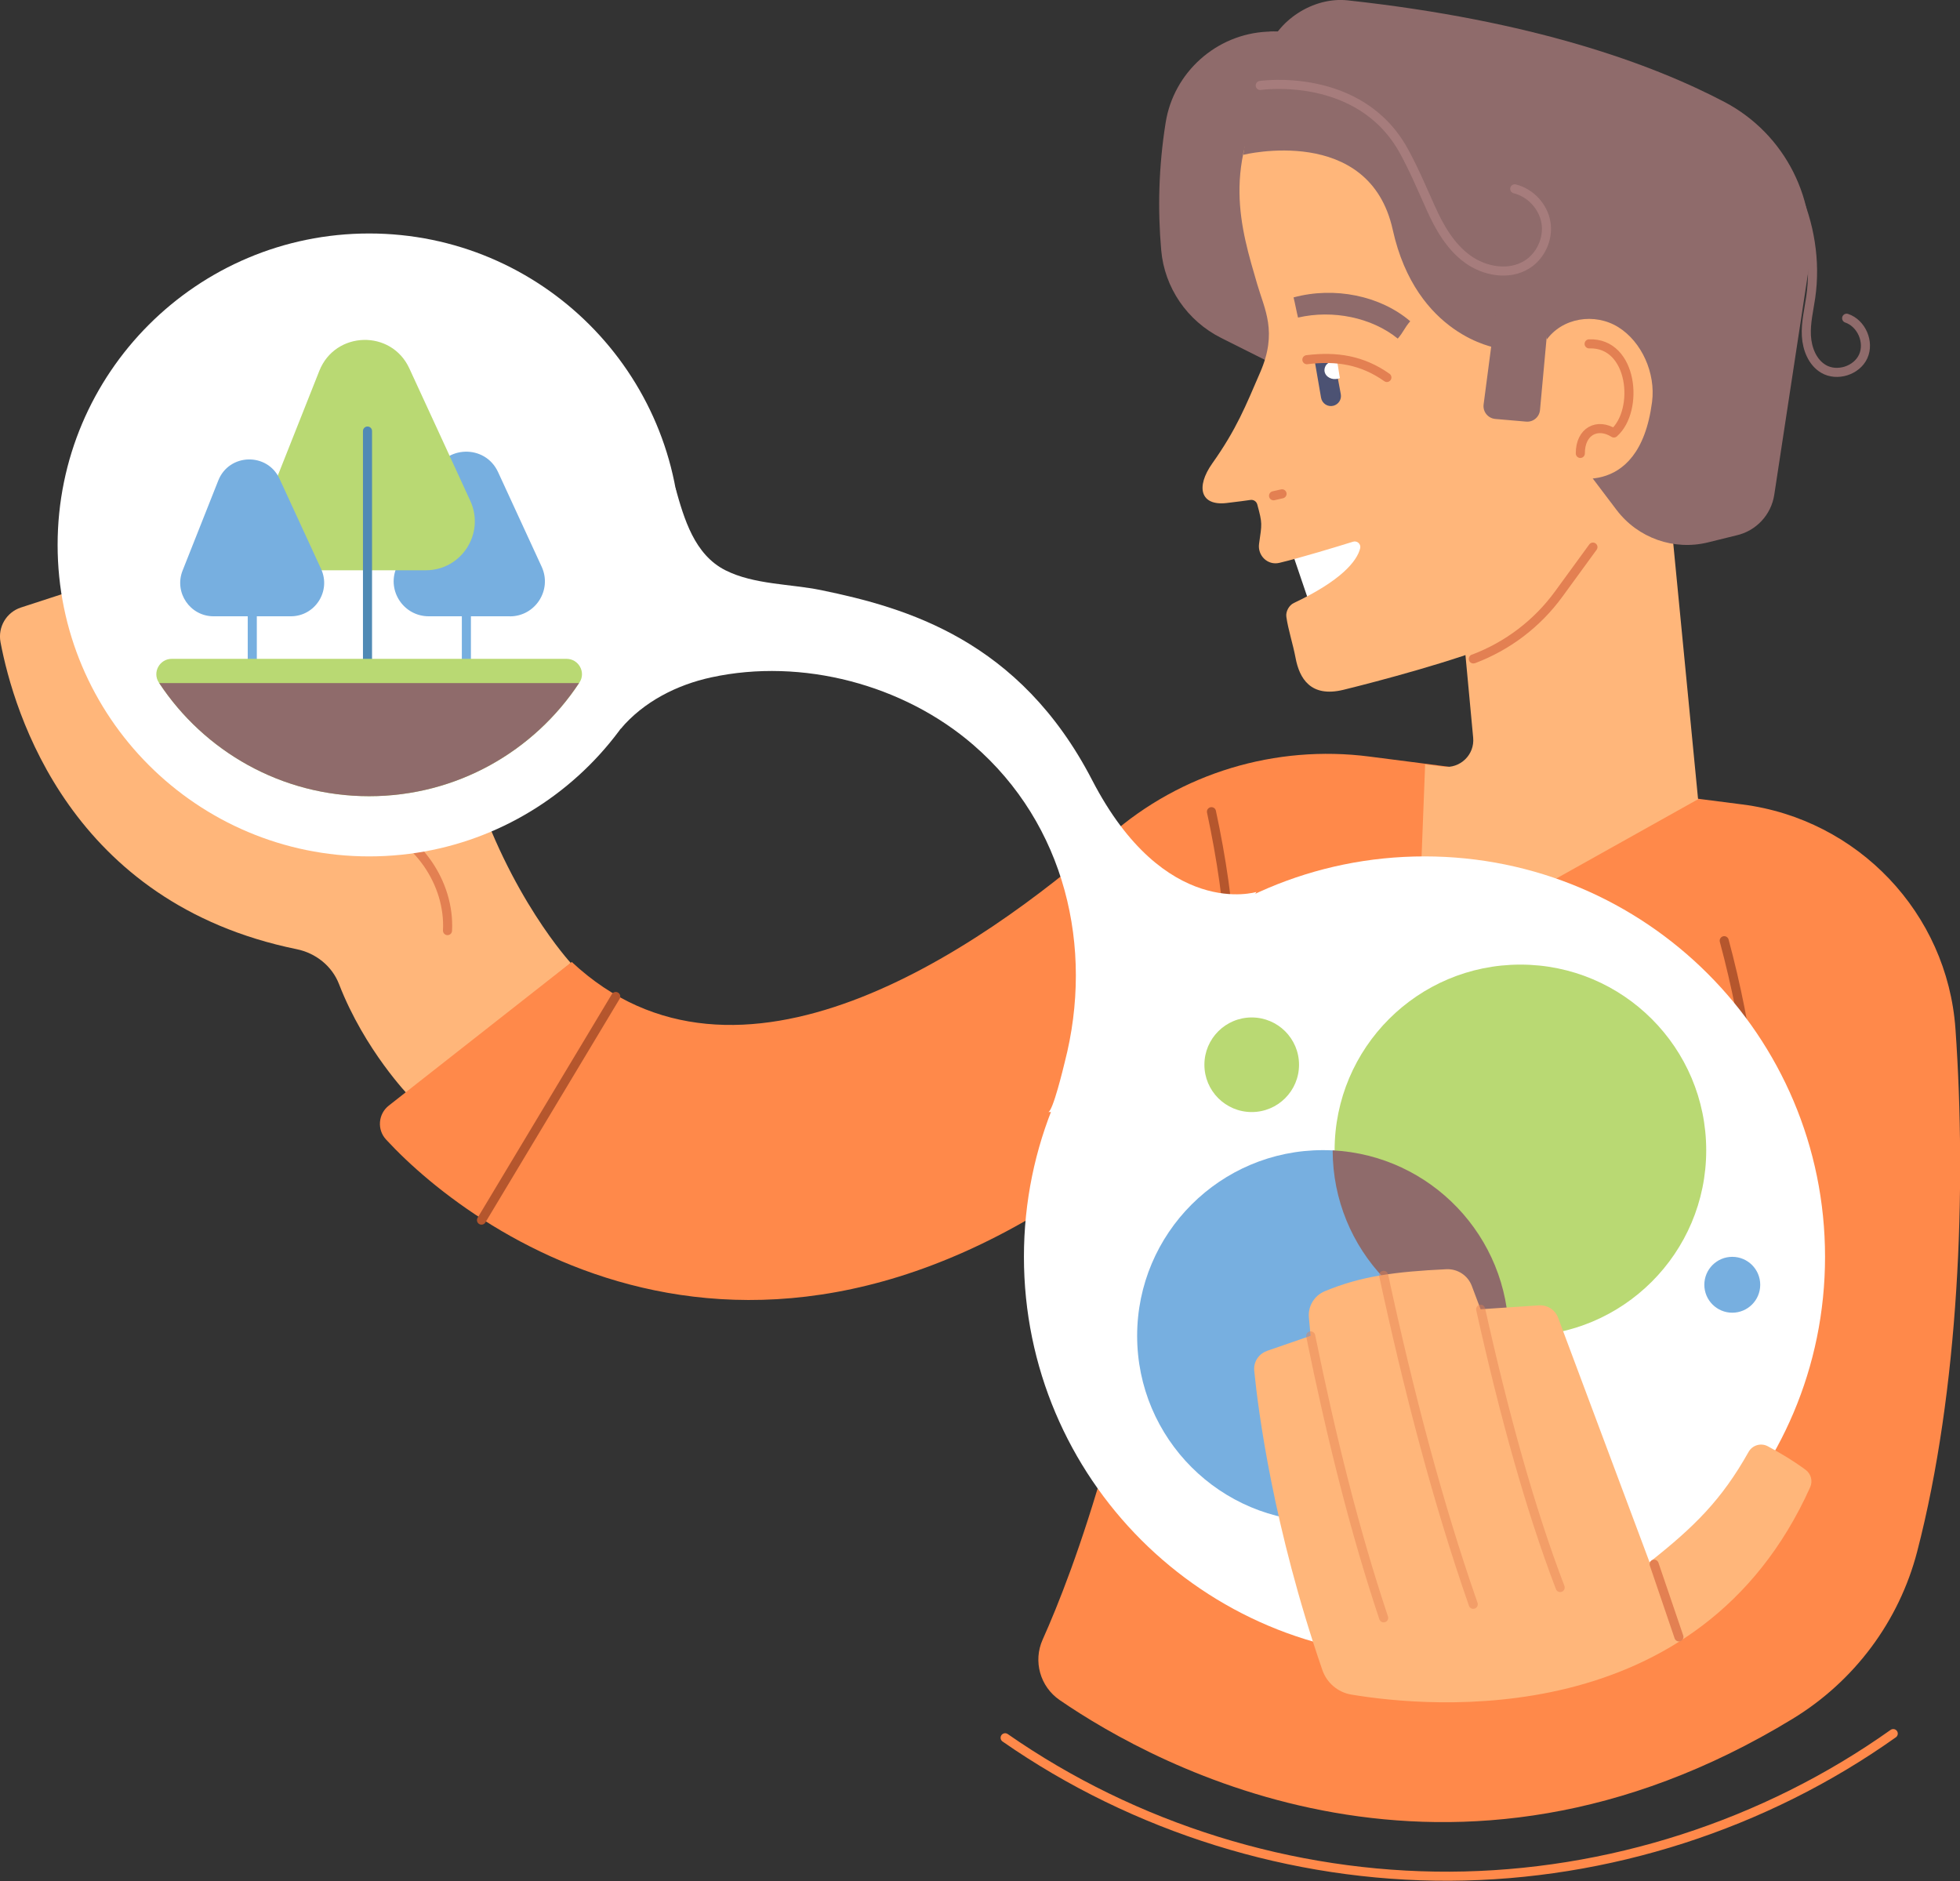 <svg width="298" height="286" viewBox="0 0 298 286" fill="none" xmlns="http://www.w3.org/2000/svg">
<rect x="0" y="0" width="298" height="286" fill="#333333" stroke="none"/>
<g clip-path="url(#clip0_1607_3683)">
<path d="M86.796 146.415C86.796 146.415 77.434 136.302 71.861 118.592C38.454 115.046 11.124 89.773 11.124 89.773L3.186 92.356C0.974 93.079 -0.35 95.323 0.077 97.621C2.113 108.369 10.719 137.276 45.112 144.303C48.013 144.894 50.488 146.864 51.55 149.622C55.448 159.681 62.236 166.653 62.236 166.653L86.785 146.415H86.796Z" fill="#FFB67A"/>
<path d="M56.412 124.853C63.376 126.987 68.423 134.2 68.04 141.478" stroke="#E38052" stroke-width="1.38" stroke-linecap="round" stroke-linejoin="round"/>
<path d="M86.906 146.262L59.116 168.076C57.496 169.346 57.298 171.732 58.7 173.242C72.431 188.139 119.053 221.872 178.662 169.028C172.925 213.17 163.169 238.925 158.526 249.257C157.048 252.552 158.143 256.415 161.11 258.451C175.903 268.597 220.544 292.994 272.565 261.297C281.926 255.594 288.726 246.499 291.485 235.893C297.847 211.397 299.029 180.816 297.31 156.419C296.062 138.808 282.474 124.558 264.955 122.303L208.182 115.013C193.937 113.185 179.56 117.509 168.775 126.976C148.354 144.916 111.991 169.685 86.939 146.251L86.906 146.262Z" fill="#FF894A"/>
<path d="M262.152 143.011C265.809 156.605 267.648 170.68 267.626 184.756" stroke="#B5562D" stroke-width="1.38" stroke-miterlimit="10" stroke-linecap="round"/>
<path d="M184.191 123.397C187.17 137.276 188.571 151.997 185.691 169.061" stroke="#B5562D" stroke-width="1.38" stroke-miterlimit="10" stroke-linecap="round"/>
<path d="M193.017 4.805C192.907 4.805 192.787 4.805 192.677 4.816C184.936 5.188 178.454 10.978 177.228 18.629C176.144 25.426 176.012 31.851 176.549 38.013C177.041 43.748 180.523 48.794 185.67 51.377L200.758 58.94C211.269 64.216 223.785 57.222 224.803 45.522L225.975 32.136C226.533 25.733 223.358 19.581 217.806 16.331L201.973 7.06C199.269 5.473 196.159 4.663 193.028 4.783L193.017 4.805Z" fill="#8F6B6B"/>
<path d="M252.68 64.862L258.177 121.503L220.675 142.474C218.43 143.733 215.682 142.048 215.781 139.475L216.678 116.206L219.427 116.556C222 116.884 224.223 114.739 223.982 112.156L220.314 72.884L252.669 64.851L252.68 64.862Z" fill="#FFB67A"/>
<path d="M196.137 83.031L199.751 93.659C209.901 89.379 220.237 85.549 230.387 81.269C229.544 77.504 225.92 74.789 222.219 73.717H222.197C212.89 77.044 205.444 79.704 196.137 83.042V83.031Z" fill="white"/>
<path d="M193.871 12.084C185.506 24.934 188.703 34.806 191.134 43.158C192.261 47.043 194.276 50.447 191.604 56.598C189.393 61.71 188.002 65.256 184.312 70.455C181.783 74.034 182.505 76.924 186.469 76.475C188.265 76.267 189.436 76.103 190.126 76.004C190.597 75.939 191.035 76.234 191.155 76.683C191.955 79.627 191.867 79.594 191.429 82.67C191.177 84.465 192.743 85.987 194.506 85.571C197.824 84.782 203.287 83.108 205.718 82.353C206.342 82.156 206.955 82.714 206.802 83.349C206.331 85.319 203.857 88.307 196.718 91.667C195.984 92.017 195.459 92.97 195.579 93.779C195.853 95.728 196.575 97.873 196.981 100.029C197.561 103.105 199.247 106.093 204.262 104.867C209.277 103.641 221.639 100.369 227.88 97.698C234.121 95.016 249.122 72.524 261.626 43.978C231.942 15.072 193.871 12.084 193.871 12.084Z" fill="#FFB67A"/>
<path d="M189.031 23.533C189.031 23.533 208.182 18.782 211.751 34.916C215.321 51.06 227.54 52.888 227.54 52.888C227.54 52.888 232.763 50.513 235.074 51.159L240.888 71.057L245.793 77.537C249.034 81.805 254.509 83.743 259.71 82.451L263.969 81.4C266.991 80.733 269.291 78.281 269.761 75.216L274.995 40.881C276.572 30.56 271.437 20.359 262.184 15.499C251.136 9.698 233.048 3.12 204.919 0.055C199.674 -0.514 194.09 3.098 192.502 8.133C189.94 16.243 189.031 23.522 189.031 23.522V23.533Z" fill="#8F6B6B"/>
<path d="M216.58 251.95C250.215 251.95 277.481 224.694 277.481 191.072C277.481 157.45 250.215 130.194 216.58 130.194C182.945 130.194 155.679 157.45 155.679 191.072C155.679 224.694 182.945 251.95 216.58 251.95Z" fill="white"/>
<path d="M201.141 231.328C216.743 231.328 229.391 218.685 229.391 203.089C229.391 187.494 216.743 174.851 201.141 174.851C185.539 174.851 172.892 187.494 172.892 203.089C172.892 218.685 185.539 231.328 201.141 231.328Z" fill="#77AFE0"/>
<path d="M231.165 203.122C246.766 203.122 259.414 190.479 259.414 174.883C259.414 159.287 246.766 146.645 231.165 146.645C215.563 146.645 202.915 159.287 202.915 174.883C202.915 190.479 215.563 203.122 231.165 203.122Z" fill="#B9D973"/>
<path d="M229.391 203.046C229.369 187.963 217.522 175.65 202.619 174.884C202.641 189.966 214.489 202.28 229.391 203.046Z" fill="#8F6B6B"/>
<path d="M190.312 169.061C194.285 169.061 197.506 165.841 197.506 161.87C197.506 157.898 194.285 154.679 190.312 154.679C186.339 154.679 183.118 157.898 183.118 161.87C183.118 165.841 186.339 169.061 190.312 169.061Z" fill="#B9D973"/>
<path d="M263.378 199.565C265.724 199.565 267.626 197.663 267.626 195.318C267.626 192.973 265.724 191.071 263.378 191.071C261.031 191.071 259.129 192.973 259.129 195.318C259.129 197.663 261.031 199.565 263.378 199.565Z" fill="#77AFE0"/>
<path d="M56.127 130.194C82.287 130.194 103.494 108.995 103.494 82.844C103.494 56.694 82.287 35.495 56.127 35.495C29.967 35.495 8.76 56.694 8.76 82.844C8.76 108.995 29.967 130.194 56.127 130.194Z" fill="white"/>
<path d="M70.909 88.481V105.042" stroke="#77AFE0" stroke-width="1.38" stroke-miterlimit="10"/>
<path d="M38.356 88.481V105.042" stroke="#77AFE0" stroke-width="1.38" stroke-miterlimit="10"/>
<path d="M77.511 93.691H65.182C61.426 93.691 58.842 89.904 60.233 86.413L65.938 72.031C67.668 67.674 73.766 67.51 75.726 71.768C77.927 76.551 80.227 81.52 82.362 86.172C83.971 89.696 81.398 93.702 77.522 93.702L77.511 93.691Z" fill="#77AFE0"/>
<path d="M64.733 86.697H47.488C42.232 86.697 38.63 81.4 40.568 76.507L48.55 56.379C50.969 50.293 59.499 50.052 62.236 56.007C65.313 62.705 68.543 69.655 71.511 76.157C73.766 81.093 70.164 86.697 64.733 86.697Z" fill="#B9D973"/>
<path d="M44.225 93.692H32.476C28.896 93.692 26.443 90.079 27.757 86.752L33.188 73.049C34.83 68.9 40.644 68.747 42.506 72.797C44.608 77.35 46.798 82.09 48.824 86.511C50.357 89.872 47.904 93.692 44.214 93.692H44.225Z" fill="#77AFE0"/>
<path d="M55.875 65.529V111.85" stroke="#508AB5" stroke-width="1.38" stroke-miterlimit="10" stroke-linecap="round"/>
<path d="M86.139 100.16C87.979 100.16 89.118 102.207 88.11 103.75C81.278 114.159 69.507 121.044 56.127 121.044C42.747 121.044 30.976 114.159 24.143 103.75C23.136 102.207 24.275 100.16 26.114 100.16H86.15H86.139Z" fill="#B9D973"/>
<path d="M192.623 205.388C191.363 205.826 190.564 207.052 190.695 208.387C191.298 214.462 193.575 232.149 201.043 253.865C201.722 255.835 203.408 257.28 205.455 257.619C217.401 259.622 258.429 263.464 275.225 226.086C275.641 225.155 275.346 224.05 274.524 223.448C272.477 221.937 270.287 220.679 268.776 219.869C267.725 219.31 266.433 219.704 265.852 220.733C261.757 228.023 257.618 232.105 250.797 237.491C246.176 225.122 241.534 212.732 236.891 200.32C236.442 199.127 235.271 198.372 234.001 198.449L225.11 199.04L223.774 195.494C223.182 193.906 221.617 192.878 219.92 192.954C212.156 193.326 206.966 193.994 201.437 196.293C199.838 196.949 198.853 198.558 199.006 200.277L199.258 203.079L192.612 205.377L192.623 205.388Z" fill="#FFB67A"/>
<path d="M102.695 74.165C104.009 78.882 105.585 84.322 110.294 86.697C114.641 88.886 120.17 88.755 124.856 89.718C137.766 92.378 155.011 97.27 166.048 118.592C177.085 139.913 191.024 135.601 191.024 135.601L171.709 169.061H159.358C160.07 169.061 161.734 162.088 161.876 161.508C166.399 144.029 161.931 125.312 148.003 113.262C137.383 104.068 121.944 99.985 108.158 102.973C102.892 104.111 97.833 106.694 94.362 110.81L82.876 82.845C89.479 79.944 96.081 77.055 102.695 74.165Z" fill="white"/>
<path d="M214.412 48.837C209.868 44.952 202.882 43.529 196.674 45.215C196.926 46.233 197.101 47.261 197.353 48.279C202.663 47.053 208.576 48.279 212.518 51.475C213.416 50.435 213.514 49.877 214.412 48.837Z" fill="#8F6B6B"/>
<path d="M237.592 72.228C237.592 72.228 249.165 76.606 251.18 61.107C251.749 56.729 249.614 51.957 246.045 49.735C242.475 47.513 237.493 48.279 235.073 51.76C235.72 58.579 237.592 72.228 237.592 72.228Z" fill="#FFB67A"/>
<path d="M240.274 68.933C240.263 65.551 242.869 64.238 245.377 65.825C249.275 62.388 248.311 52.034 241.61 52.275" stroke="#E38052" stroke-width="1.38" stroke-linecap="round" stroke-linejoin="round"/>
<path d="M235.993 42.161L234.143 62.334C234.044 63.406 233.103 64.194 232.03 64.096L227.343 63.691C226.237 63.592 225.427 62.596 225.569 61.491L228.23 41.198L235.993 42.151V42.161Z" fill="#8F6B6B"/>
<path d="M224.004 100.171H224.037C229.227 98.212 233.727 94.786 236.99 90.309L242.191 83.173" stroke="#E38052" stroke-width="1.38" stroke-linecap="round" stroke-linejoin="round"/>
<path d="M193.63 75.369L194.922 75.073" stroke="#E38052" stroke-width="1.38" stroke-linecap="round" stroke-linejoin="round"/>
<path d="M191.604 12.992C191.604 12.992 206.747 10.748 213.459 22.985C215.003 25.798 216.24 28.753 217.554 31.675C218.868 34.598 220.533 37.498 223.128 39.381C225.723 41.274 229.435 41.92 232.15 40.224C234.252 38.921 235.446 36.294 235.052 33.853C234.657 31.413 232.708 29.3 230.3 28.709" stroke="#A67C7C" stroke-width="1.38" stroke-miterlimit="10" stroke-linecap="round"/>
<path d="M262.272 17.184C271.459 22.197 276.911 34.171 275.302 45.214C275.017 47.163 274.535 49.1 274.645 51.059C274.754 53.018 275.554 55.087 277.251 56.083C279.298 57.287 282.298 56.346 283.284 54.179C284.269 52.011 283.021 49.133 280.766 48.378" stroke="#8F6B6B" stroke-width="1.38" stroke-miterlimit="10" stroke-linecap="round"/>
<path opacity="0.44" d="M225.121 199.04C228.712 215.162 232.687 229.512 237.209 241.344" stroke="#E38052" stroke-width="1.38" stroke-linecap="round" stroke-linejoin="round"/>
<path opacity="0.44" d="M210.372 193.885C214.171 211.474 218.562 228.33 223.993 243.894" stroke="#E38052" stroke-width="1.38" stroke-linecap="round" stroke-linejoin="round"/>
<path opacity="0.44" d="M199.28 203.09C202.368 218.271 205.948 232.73 210.372 245.952" stroke="#E38052" stroke-width="1.38" stroke-linecap="round" stroke-linejoin="round"/>
<path d="M73.208 185.489L93.618 151.493" stroke="#B5562D" stroke-width="1.38" stroke-miterlimit="10" stroke-linecap="round"/>
<path d="M152.821 264.186C172.497 277.889 196.455 285.343 220.434 285.233C244.413 285.124 268.305 277.44 287.85 263.551" stroke="#FF894A" stroke-width="1.38" stroke-linecap="round" stroke-linejoin="round"/>
<path d="M251.498 237.797L255.264 248.852" stroke="#E38052" stroke-width="1.38" stroke-linecap="round" stroke-linejoin="round"/>
<path d="M24.209 103.849C31.042 114.203 42.779 121.044 56.116 121.044C69.452 121.044 81.19 114.203 88.034 103.849H24.209Z" fill="#8F6B6B"/>
<path d="M199.838 54.573L200.856 60.473C201.01 61.337 201.864 61.907 202.718 61.688C203.506 61.491 203.999 60.724 203.857 59.936L202.86 54.573H199.838Z" fill="#4C5273"/>
<path d="M203.725 57.484C203.32 57.638 202.86 57.681 202.444 57.561C202.028 57.44 201.645 57.156 201.47 56.751C201.251 56.258 201.415 55.623 201.831 55.284C202.247 54.945 202.904 54.912 203.342 55.218C203.452 55.678 203.616 57.014 203.725 57.473V57.484Z" fill="white"/>
<path d="M198.699 54.683C203.243 54.125 207.131 54.749 210.864 57.386" stroke="#E38052" stroke-width="1.38" stroke-linecap="round" stroke-linejoin="round"/>
</g>
<defs>
<clipPath id="clip0_1607_3683">
<rect width="298" height="286" fill="white"/>
</clipPath>
</defs>
</svg>
